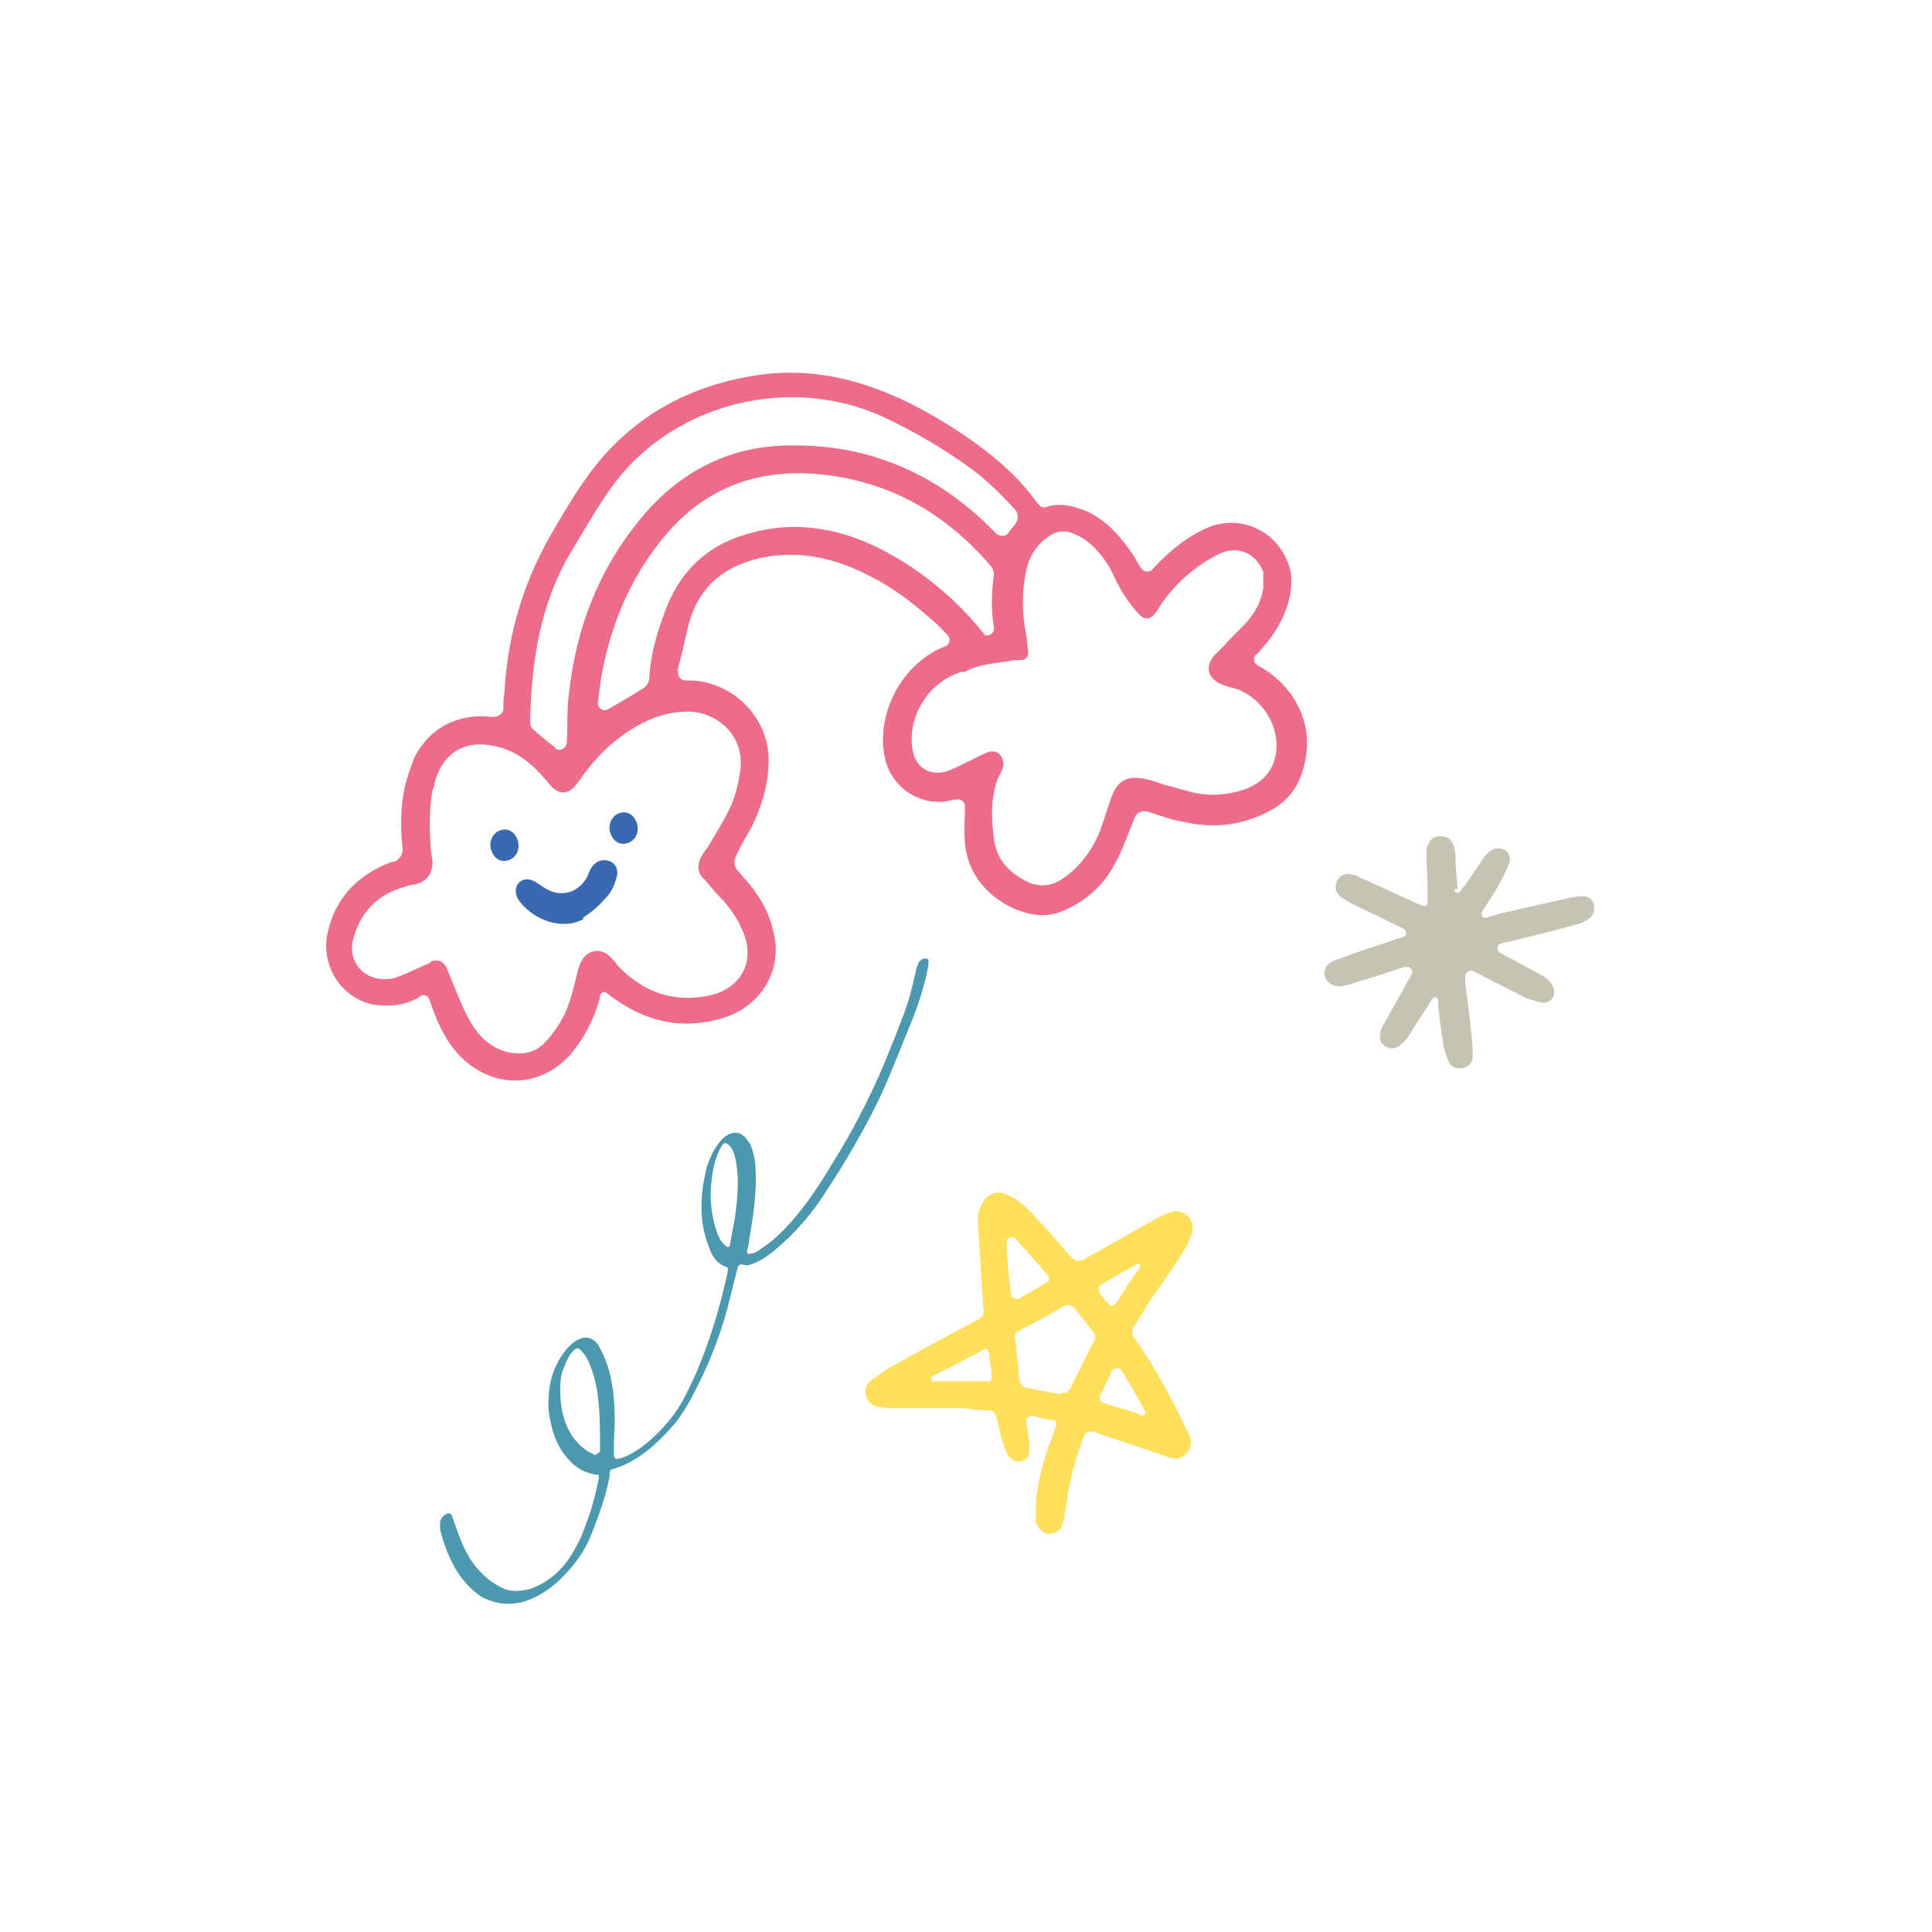<?xml version="1.0" encoding="UTF-8"?>
<svg id="Camada_1" xmlns="http://www.w3.org/2000/svg" version="1.1" viewBox="0 0 180 180">
  <!-- Generator: Adobe Illustrator 29.6.0, SVG Export Plug-In . SVG Version: 2.1.1 Build 207)  -->
  <defs>
    <style>
      .st0 {
        fill: #4c98ae;
      }

      .st1 {
        fill: #ec6c89;
      }

      .st2 {
        fill: #ffdf5b;
      }

      .st3 {
        fill: #c6c3b2;
      }

      .st4 {
        fill: #3969b1;
      }
    </style>
  </defs>
  <g>
    <path class="st1" d="M63.2,62.5c-.1.5.2.9.7.9.1,0,.2,0,.3,0,3.8,0,7.7,3.3,7.4,8-.1,2-.7,3.9-1.6,5.7-.5.9-1,1.7-1.4,2.6-.3.5-.2,1.1.2,1.5.6.7,1.2,1.3,1.7,2.1.8,1.1,1.3,2.3,1.6,3.7.8,3.4-1.2,6.7-4.6,7.8-4.1,1.3-7.7.3-11-2.3h0c-.2-.2-.5,0-.6.2,0,0,0,.1,0,.2-.4,1.6-1.1,3.1-2.1,4.5-2.8,4.1-8,4.4-11.3.6-1.2-1.4-1.9-3.1-2.5-4.9h0c-.1-.3-.5-.5-.8-.3-.1,0-.2.1-.3.2-1.3.7-2.7.8-4.1.6-3-.6-4.9-3.6-4.3-6.6.7-3.3,2.8-5.5,6-6.7,0,0,.1,0,.2,0,.5-.2.9-.7.8-1.3h0c-.2-2-.2-4.1.3-6,.2-.8.5-1.6.8-2.4,1.4-2.8,4.1-4.2,7.3-3.8h0c.5,0,1-.3,1-.8,0-.5,0-1,.1-1.5.3-5.6,1.9-10.7,4.8-15.5,1.4-2.4,2.8-4.7,4.6-6.7,3.9-4.3,8.8-6.6,14.5-7.4,3.9-.5,7.6.1,11.2,1.5,3.1,1.2,6,2.9,8.8,4.9,2.2,1.6,4.1,3.3,5.7,5.5.3.4.5.6,1,.4,1.3-.4,2.6,0,3.8.5,1.8.9,3,2.3,4.1,3.9.3.4.5.9.8,1.3.2.4.8.5,1.1.1h0c1.4-1.5,2.9-2.8,4.8-3.7,3.3-1.6,7.1.2,8,3.8.2.7.1,1.6,0,2.3-.4,2-1.4,3.7-2.8,5.2-.1.1-.2.3-.4.4-.3.3-.2.8.2,1h0c2.8,1.5,5.6,5,4.2,9.7-.5,1.8-1.6,3.1-3.2,3.9-2.5,1.3-5.1,1.6-7.8,1-1.2-.2-2.3-.6-3.5-1h0c-.5-.1-1,.1-1.2.6,0,0,0,0,0,0-.6,1.5-1.1,3-1.9,4.4-1,1.9-2.6,3.3-4.6,4.2-1.1.5-2.2.6-3.4.3-2.5-.6-5.6-2.8-5.9-6.6-.1-1.1,0-2.3,0-3.4,0,0,0,0,0,0,0-.4-.4-.7-.8-.6-.2,0-.4,0-.6.1-2.8.6-5.6-1.3-6.1-4.2-.7-3.8,1.4-8.1,5-9.9.2-.1.5-.2.7-.3.4-.2.5-.7.2-1-.4-.4-.8-.9-1.3-1.3-1.8-1.6-3.7-3.1-5.9-4.2-3.2-1.7-6.7-2.5-10.3-1.7-3.5.8-5.8,2.8-6.7,6.4-.3,1.3-.6,2.7-1,4.1ZM40.1,89.6c.8-.3,1.3,0,1.6.8.6,1.4,1.1,2.8,1.8,4.2.8,1.6,1.9,2.9,3.7,3.4,1.2.3,2.4.2,3.4-.7.5-.5.9-1,1.3-1.6,1-1.4,1.4-3.1,1.8-4.7.1-.5.2-.9.4-1.3.5-1.2,1.9-1.5,2.8-.5.2.2.4.4.6.7,2.4,2.6,5.4,3.6,8.8,2.8,2.5-.6,4.1-2.9,3-5.7-.5-1.3-1.3-2.5-2.3-3.5-.6-.6-1-1.2-1.6-1.8-.4-.5-.4-1-.2-1.6.2-.4.4-.8.7-1.1.7-1.2,1.4-2.3,2-3.5.6-1.2.9-2.5,1.1-3.9.3-3.3-2.4-5.3-4.9-5.3-1.5,0-3,.4-4.3,1.1-2.3,1.2-4.1,2.9-5.6,5-.2.3-.4.6-.7.9-.6.7-1.4.7-2.1,0-.2-.2-.4-.5-.6-.7-1.1-1.3-2.4-2.4-4-2.9-2.8-.9-5.4-.1-6.3,3.2,0,.2-.1.5-.2.7-.3,1.6-.3,3.3-.2,4.9,0,.6.1,1.2.2,1.7,0,1.2-.5,1.9-1.6,2.2-.3,0-.6.1-.9.2-2.4.6-4.1,2.2-4.8,4.6-.8,2.3.9,4.3,3.3,4,.7,0,3.2-1.3,3.8-1.5ZM89.5,62.6c-.4.2-.8.3-1.1.5-2.3,1.2-3.8,4-3.4,6.6.2,1.7,1.5,2.6,3.1,2.2.6-.2,1.2-.5,1.8-.8.7-.3,1.3-.7,2.1-1,.5-.2,1-.1,1.3.4.3.5.2.9,0,1.4-.3.5-.5,1-.6,1.5-.4,1.6-.3,3.1-.1,4.7.2,1.9,1.3,3.1,3,4,1.2.6,2.4.5,3.5-.3,1.7-1.2,2.8-2.8,3.5-4.7.3-.9.6-1.8.9-2.7.6-1.7,1.5-2.2,3.3-1.8.5.1,1.1.3,1.6.5.9.2,1.8.5,2.6.7,1.6.4,3.2.3,4.8-.2,1.7-.6,2.8-1.6,3.1-3.5.3-2.3-1.1-4.8-3.4-5.8-.5-.2-1.1-.3-1.6-.5-1.3-.5-1.7-1.6-.8-2.7.3-.3.6-.6.9-.9.7-.8,1.5-1.5,2.2-2.3.8-.9,1.3-1.9,1.5-3.1,0-.5,0-1.1,0-1.5-.7-1.8-2.4-2.5-4.1-1.7-2.4,1.2-4.4,3-5.8,5.3-.5.8-1.1,1-1.7.3-.5-.5-1-1.2-1.4-1.8-.5-.8-.9-1.7-1.3-2.5-.8-1.3-1.8-2.5-3.2-3.1-.8-.4-1.6-.4-2.4.1-1.2.8-1.9,1.9-2.2,3.3-.4,1.9-.4,3.9,0,5.9.1.5.1,1.1.2,1.6,0,.5-.2.8-.7.8-.4,0-.8,0-1.1.1-1.4.2-2.9.3-4.1,1ZM51.7,69.7c.4.4,1.1,0,1.1-.5h0c.1-1.5,0-3,.2-4.5.7-6.5,3-12.2,7.3-17.1,3.6-4,8.1-6.1,13.4-6.1,7.5-.1,13.9,2.8,19.1,8.2,0,0,0,0,0,0,.3.3.9.3,1.1,0,.2-.3.5-.6.7-.9.3-.4.3-.9,0-1.3-1.2-1.3-2.4-2.5-3.8-3.6-2.7-2-5.6-3.7-8.6-5.1-8.7-3.9-19.1-1.2-24.7,5.9-1.7,2.2-3,4.6-4.4,6.9-2.8,4.8-3.6,10.1-3.7,15.6,0,.2,0,.5.2.7.7.6,1.4,1.2,2.2,1.8ZM91.6,59.1c.5.3,1.1-.1,1-.7-.3-1.6-.2-3.3,0-4.9,0-.3-.2-.7-.4-.9-4-4.6-8.9-7.5-14.9-8.3-6.5-.9-11.9,1.1-15.9,6.3-2.9,3.7-4.6,8-5.4,12.6-.1.7-.2,1.5-.3,2.3,0,.5.5.8.9.6,1.1-.6,2.1-1.2,3.2-1.9.4-.2.7-.6.7-1.1.1-1.9.6-3.8,1.3-5.7,1.3-3.9,3.9-6.6,8-7.7,4.5-1.3,8.9-.4,12.9,1.8,3.3,1.8,6.2,4.2,8.6,7.1.2.2.3.4.5.5Z"/>
    <path class="st4" d="M54.4,85.6c-1.9,1.1-4.5.2-5.9-1.5-.5-.6-.6-1.3-.2-1.8.4-.5,1.1-.5,1.8,0,.2.1.4.3.6.4,1.5,1,3.2.5,4-1,.1-.2.2-.5.3-.7.4-.7,1-1,1.7-.8.7.2,1,.9.7,1.7-.2.7-.5,1.3-1,1.8-.6.7-1.3,1.3-2.1,1.8Z"/>
    <path class="st4" d="M58.6,78.5c-.7.3-1.4,0-1.7-.8-.3-.7,0-1.6.7-1.9.7-.3,1.4,0,1.7.8.3.8,0,1.6-.7,1.9Z"/>
    <path class="st4" d="M47.5,80.1c-.7.3-1.4,0-1.7-.8-.3-.7,0-1.6.7-1.9.7-.3,1.4,0,1.7.8.3.8,0,1.6-.7,1.9Z"/>
  </g>
  <path class="st2" d="M101.9,133.4c-.4-.1-.8,0-.9.4-.6,1.6-1.1,3.1-1.4,4.8-.2.8-.2,1.6-.4,2.4,0,.3-.1.7-.2,1-.2.6-.7.9-1.3.9-.5,0-1-.5-1.2-1.1,0-.3,0-.6,0-1,0-2.6.8-5,1.7-7.4,0-.2.1-.3.2-.5,0-.3,0-.6-.4-.6-.6-.1-1.2-.2-1.8-.4-.3,0-.6.2-.6.5.1.7.2,1.4.3,2,0,.1,0,.3,0,.4,0,.6,0,1.1-.6,1.3-.5.2-1.1,0-1.4-.5-.3-.6-.5-1.3-.7-2-.1-.5-.2-1.1-.4-1.6,0-.3-.3-.6-.7-.6-.8,0-1.6-.1-2.4-.2-2,0-3.9,0-5.9,0-.6,0-1.2,0-1.8-.1-.6,0-1.1-.4-1.3-1-.2-.7,0-1.2.6-1.6.6-.4,1.2-.9,1.8-1.2,2.5-1.4,5.1-2.8,7.7-4.2.9-.5.9-.5.8-1.5-.2-2.5-.3-5-.5-7.6,0-.5,0-1.1.3-1.6.4-1.1,1.4-1.6,2.4-1.1.7.3,1.3.7,1.8,1.2,1.4,1.4,2.7,2.9,4,4.4,0,.1.2.2.3.3.2.3.6.3.9.2.1,0,.3-.1.4-.2,2.2-1.2,4.4-2.5,6.6-3.7.4-.2.9-.5,1.4-.6,1.1-.3,2.1.7,1.9,1.8-.1.5-.4,1-.6,1.5-1,1.6-2,3.1-3.1,4.6-.6.9-1.1,1.8-1.7,2.7-.3.4-.3.8,0,1.2,1.9,2.6,3.4,5.5,4.8,8.4.3.5.6,1.1.4,1.7-.2.6-.7,1-1.2,1.1-.6,0-1.1-.2-1.6-.4-2.1-.7-4.2-1.4-6.2-2.1h0ZM98.8,129.8c.4,0,.7-.1.9-.4.8-1.6,1.5-3.1,2.3-4.6,0-.1,0-.4,0-.5-.6-.8-1.2-1.6-1.9-2.4-.2-.3-.6-.4-1-.2-1.4.8-2.8,1.6-4.2,2.3-.4.2-.4.5-.3.8.1,1,.2,1.9.3,2.9,0,.3,0,.6.1.9,0,.3.3.6.6.7,1.1.2,2.1.4,3.2.6ZM97.6,118.8c-1-1.2-2-2.3-3-3.4-.3-.3-.8-.1-.8.3,0,1.6.2,3.3.4,4.9,0,.3.4.5.7.4.9-.5,1.7-1,2.6-1.5.3-.1.3-.5.1-.7ZM106.3,131.9c.3,0,.5-.2.4-.4-.7-1.3-1.4-2.5-2.2-3.8-.2-.3-.7-.3-.9,0-.4.8-.7,1.6-1.1,2.3-.1.3,0,.6.3.7,1.2.4,2.4.7,3.5,1.1ZM91.7,125.7c-1.6.9-3.2,1.7-4.8,2.5-.2.1-.2.5.1.5h5.1c.2,0,.3-.1.3-.3,0-.8-.2-1.6-.3-2.5,0-.2-.2-.3-.4-.2ZM102.4,120.4c.3.4.5.7.8,1,.2.3.6.3.8,0,.7-1.1,1.4-2.2,2.2-3.3.1-.2-.1-.5-.3-.3-1.1.6-2.2,1.2-3.3,1.9-.3.2-.3.5-.1.8Z"/>
  <path class="st3" d="M135.5,82.9c0,.3.4.4.6.1.1-.2.2-.4.4-.5.5-.8,1.1-1.6,1.6-2.4.1-.2.3-.4.5-.6.5-.5,1.1-.6,1.6-.3.5.3.6.9.3,1.5-.2.5-.5,1.1-.8,1.6-.4.8-1,1.7-1.6,2.6-.2.3,0,.7.4.6.6-.2,1.3-.4,1.8-.5,2-.5,4.1-.9,6.1-1.4.3,0,.6-.1,1-.1.6,0,1,.3,1.1.8.1.5,0,1-.5,1.3-.4.3-.9.5-1.4.6-2.1.6-4.2,1.1-6.3,1.6-.1,0-.3,0-.4.1-.5.1-.5.7-.1.9.5.3,1,.5,1.5.8.8.4,1.6.9,2.4,1.3.3.2.6.4.8.7.3.4.4.9.2,1.3-.2.4-.7.6-1.1.5-.5-.1-1.1-.3-1.6-.5-1.6-.8-3.1-1.6-4.7-2.4h0c-.4-.2-.8.1-.8.5,0,.7.1,1.4.2,2,.2,1.6.4,3.1.5,4.7,0,.3,0,.5,0,.8,0,.5-.4.9-.9,1-.5.1-1,0-1.3-.5-.2-.5-.4-1-.5-1.5-.2-1.3-.4-2.6-.5-3.8,0-.2,0-.3,0-.5,0-.3-.4-.4-.6-.1h0c-.7,1.2-1.5,2.3-2.2,3.5-.2.3-.5.6-.8.8-.4.3-.9.4-1.3.1-.5-.3-.6-.7-.5-1.2,0-.3.2-.7.4-1,.8-1.5,1.7-3,2.5-4.5h0c.2-.4-.1-.8-.5-.7,0,0-.1,0-.2,0-1.5.5-3,1-4.4,1.4-.5.2-1,.3-1.5.4-.7,0-1.3-.3-1.5-1-.1-.6.2-1.1.9-1.4,2.1-.8,4.3-1.5,6.4-2.2h0c.4-.1.4-.6,0-.8,0,0,0,0,0,0-1.4-.7-2.9-1.4-4.3-2.1-.5-.2-1-.5-1.4-.8-.6-.4-.7-1-.4-1.6.3-.5.8-.7,1.4-.5.3,0,.6.2.8.3,1.8.8,3.7,1.7,5.5,2.5,0,0,.2,0,.3.1.2,0,.4,0,.4-.3,0-.4,0-.9,0-1.3,0-1-.1-2.1-.1-3.1,0-.4,0-.8.2-1.1.2-.5.6-.7,1.1-.7.5,0,1,.2,1.2.8.1.3.2.7.2,1,0,1,.1,2,.2,3.1h0Z"/>
  <path class="st0" d="M69.1,117.8c-.2,0-.4.2-.4.4-.3,1.2-.6,2.4-.9,3.6-.7,2.6-1.7,5.2-3.1,7.9-.5,1-1.1,2-1.8,2.9-1.8,2.1-3.7,3.7-5.9,4.3,0,0,0,0,0,0-.1,0-.2.2-.2.3,0,0,0,.2,0,.3-.3,1.7-.9,3.4-1.6,5.2-.5,1.3-1.2,2.5-2.2,3.6-1.4,1.6-2.9,2.6-4.5,3-1.5.3-2.6,0-3.6-.5-2.1-1.4-3.2-3.6-3.9-6.3,0-.2,0-.4,0-.6,0-.3.2-.6.5-.8.3-.2.5-.1.6.1.2.6.4,1.1.6,1.7.4,1,.8,2,1.5,2.9.7.9,1.6,1.7,2.7,2.2.7.3,1.6.3,2.6,0,1.6-.6,2.9-1.7,3.9-3.4.4-.7.8-1.4,1-2.1.7-1.7,1.1-3.3,1.4-4.8,0-.2,0-.3-.2-.3-1.4-.2-2.3-.9-3.1-2-.8-1.1-1.2-2.5-1.4-4.1,0-.8,0-1.6.2-2.6.2-.8.5-1.6,1.1-2.5.9-1.3,2-1.9,2.8-1.4.4.2.6.6.8,1,1.2,2.3,1.4,5.2,1.2,8.4,0,.4,0,.9,0,1.4,0,.2.1.4.4.3.3,0,.6-.2.9-.3,1-.5,1.9-1.2,2.8-2.1.9-.9,1.7-1.9,2.3-3,.7-1.3,1.3-2.6,1.8-3.9,1.1-2.8,1.8-5.4,2.4-8.1,0-.2,0-.3,0-.4-.9-.3-1.4-.9-1.7-1.8-.8-1.9-1-4.2-.4-6.9.1-.6.3-1.2.6-1.8.1-.3.4-.7.6-1,.6-.9,1.4-1.2,2-1,.5.2.7.6,1,1,.3.7.5,1.6.5,2.5.1,2-.2,4.1-.6,6.4,0,.3-.1.7-.2,1,0,.2,0,.4.3.3.4,0,.8-.3,1.2-.6.8-.5,1.4-1.1,2.1-1.8,1.6-1.7,2.9-3.6,4.1-5.6,2.4-3.8,4.3-7.6,5.8-11.5.4-.9.7-1.8,1.1-2.8.5-1.3.8-2.6,1.1-3.9,0-.2.1-.4.2-.7.1-.3.3-.5.6-.6.2,0,.4,0,.4.2,0,.1,0,.3,0,.4-.3,1.7-.8,3.3-1.5,5.1-1,2.4-1.9,4.8-3,7.2-1.5,3.1-3.3,6.2-5.3,9.2-.9,1.4-2,2.7-3.2,3.9-1.3,1.2-2.5,2.3-3.9,2.6ZM55.5,135.5c.1,0,.4-.2.4-.3,0-.5,0-.9,0-1.4,0-2.8-.2-5.4-1.3-7.4-.2-.3-.4-.5-.6-.7-.2-.2-.5,0-.8.4-.3.4-.5.9-.7,1.4-.3.7-.3,1.4-.3,2.1,0,2.6.9,4.6,2.7,5.7.2.1.4.2.6.3ZM67.8,116.2c0,0,.2,0,.2-.2,0,0,0,0,0,0,.2-1.2.5-2.4.6-3.6.2-1.6.2-3.2-.1-4.5-.1-.5-.3-1-.7-1.3-.3-.2-.4-.1-.7.4-.3.6-.5,1.2-.6,1.7-.5,2.4-.3,4.4.3,6.1.2.6.5,1.1,1,1.4Z"/>
</svg>
